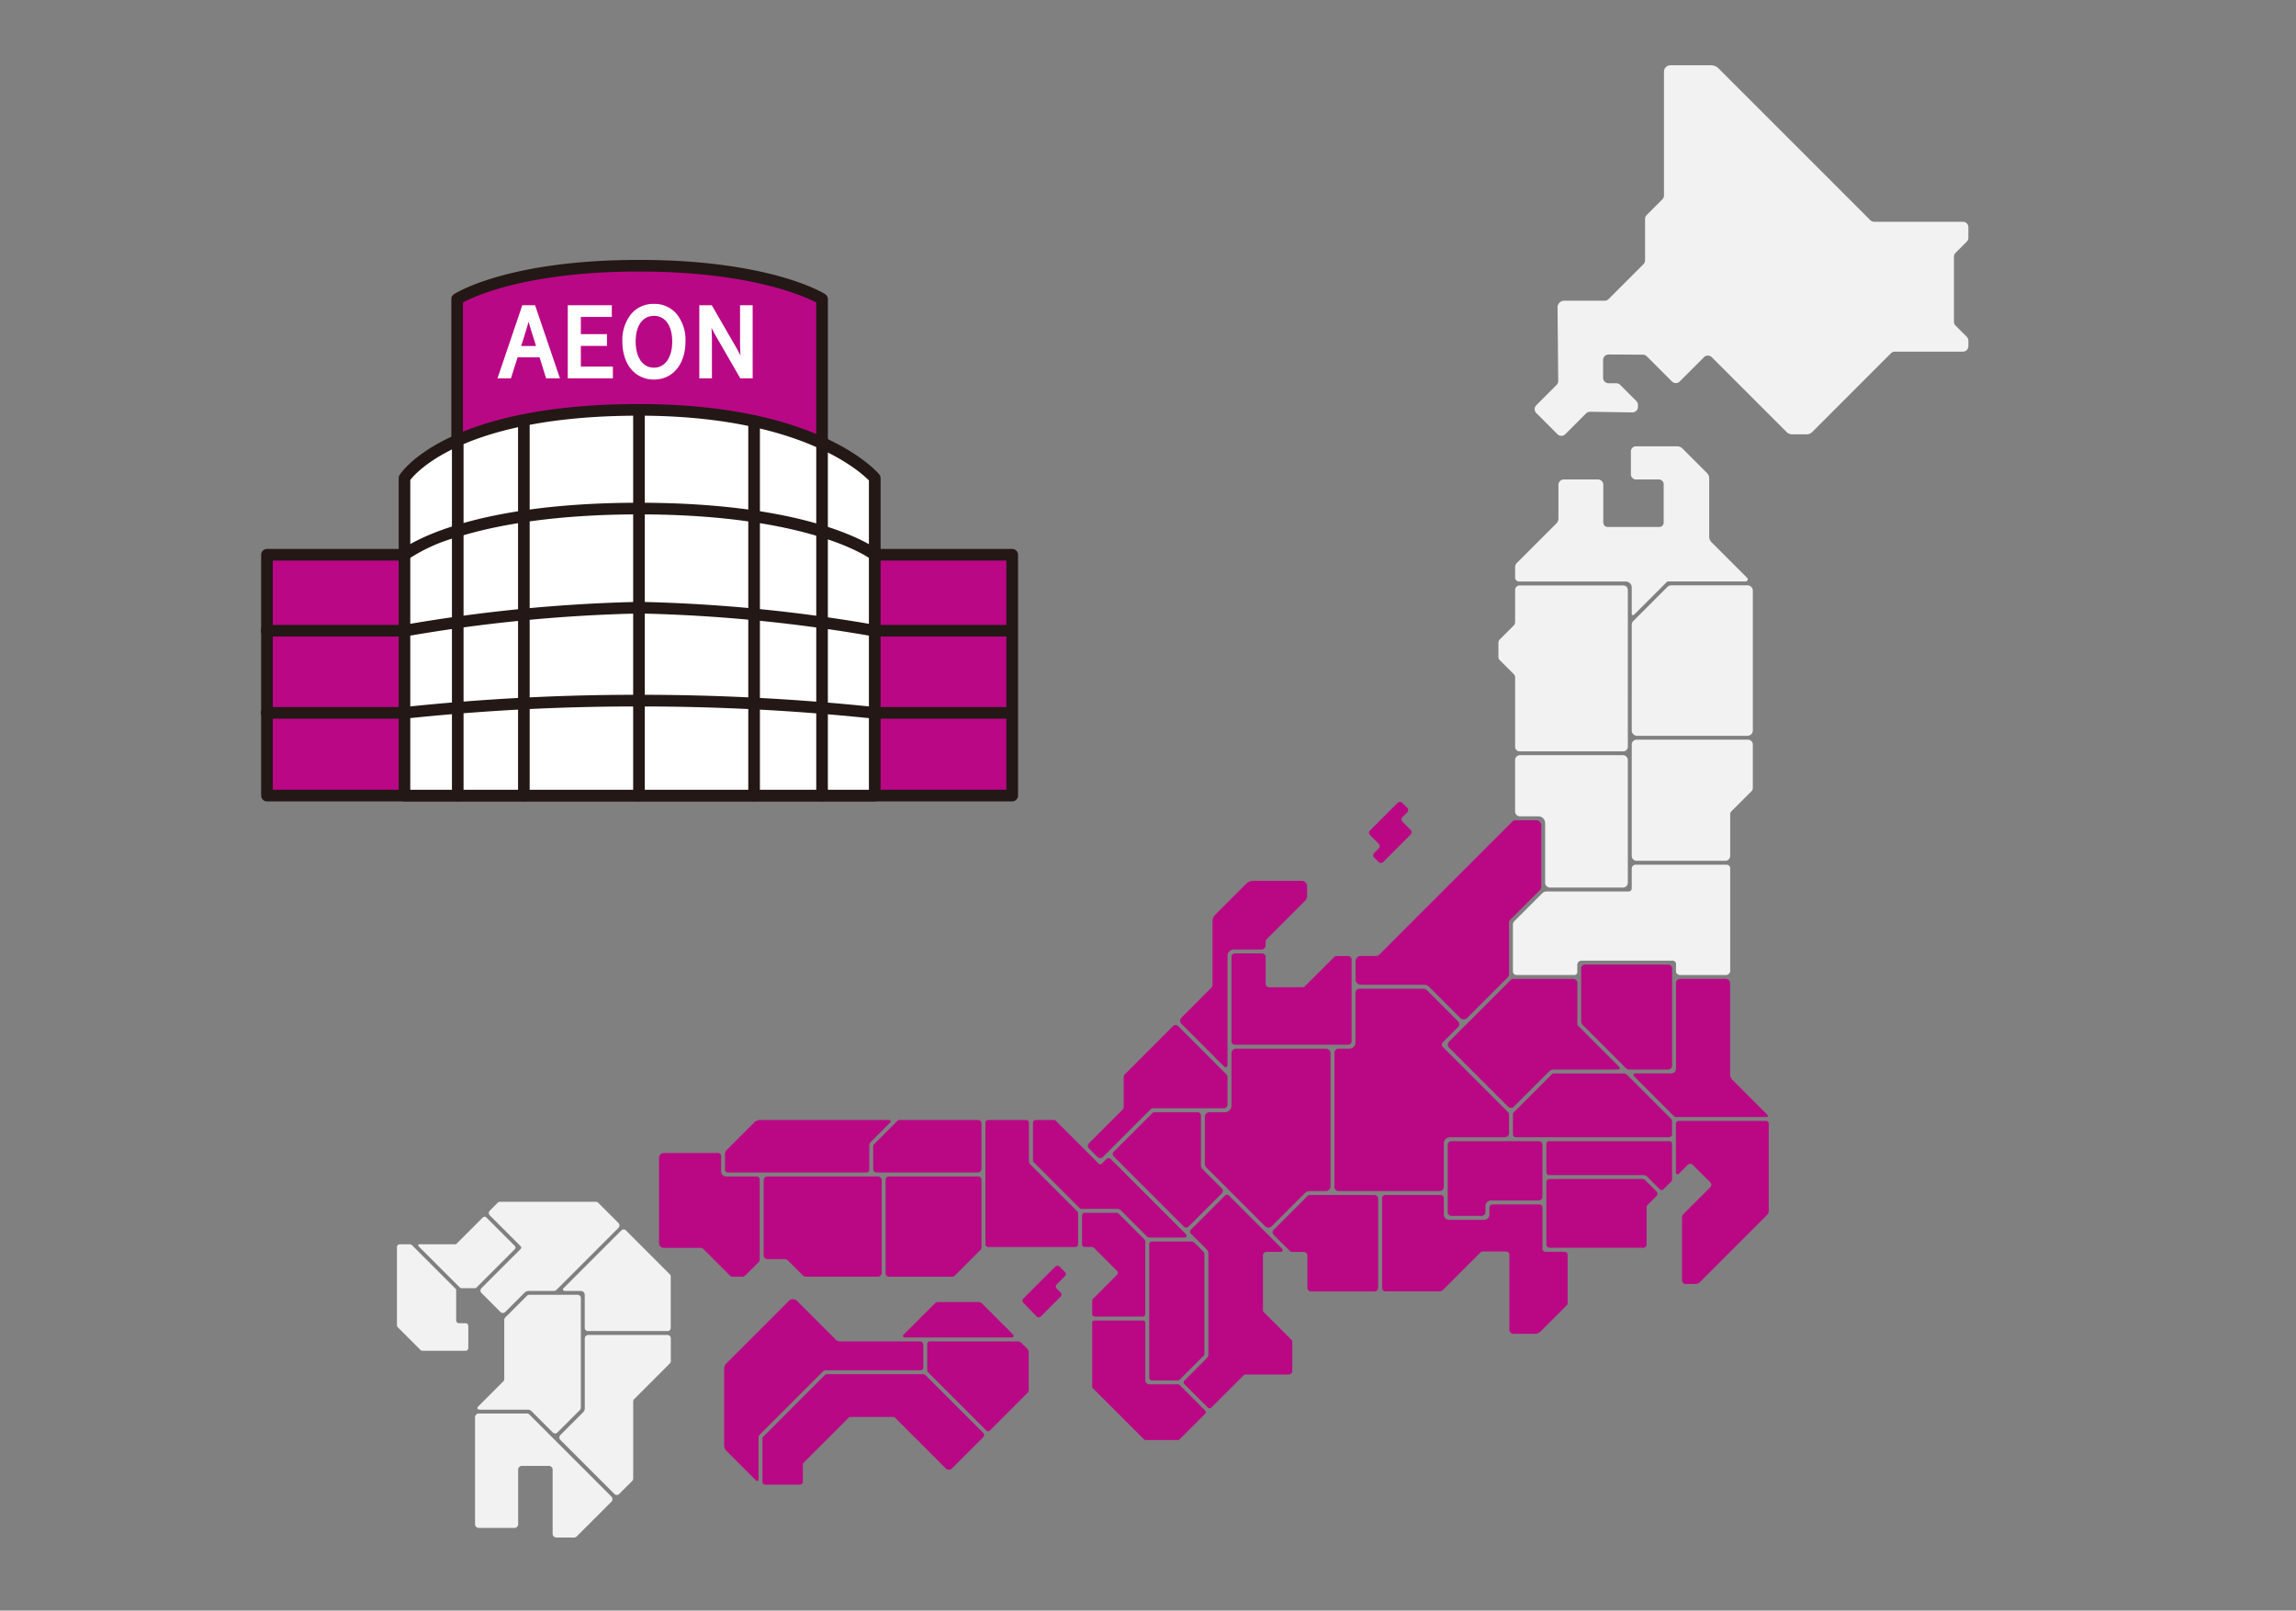 <svg xmlns="http://www.w3.org/2000/svg" xmlns:xlink="http://www.w3.org/1999/xlink" width="211" height="148" viewBox="0 0 211 148">
  <rect x="0" y="0" width="211" height="148" fill="#808080" stroke="none"/>
  <defs>
    <clipPath id="clip-path">
      <rect id="長方形_9796" data-name="長方形 9796" width="211" height="148" transform="translate(115 1919)" fill="#e4e4e4"/>
    </clipPath>
  </defs>
  <g id="マスクグループ_529" data-name="マスクグループ 529" transform="translate(-115 -1919)" clip-path="url(#clip-path)">
    <g id="グループ_58002" data-name="グループ 58002" transform="translate(-20.521 368.904)">
      <path id="パス_47165" data-name="パス 47165" d="M1970.45,1844.414v2.638a.242.242,0,0,0,.242.242h8.7a.422.422,0,0,1,.3.124l1.175,1.175a.242.242,0,0,0,.342,0l.721-.722a.242.242,0,0,0,.071-.171v-3.286a.242.242,0,0,0-.242-.242h-11.064a.242.242,0,0,0-.242.242" transform="translate(-1692.818 -189.214)" fill="#ba0885"/>
      <path id="パス_47166" data-name="パス 47166" d="M1927.736,1732.541a.447.447,0,0,0-.131-.316l-2-2-1.965-1.965a.566.566,0,0,0-.4-.166h-6.362a.272.272,0,0,0-.192.08l-3.492,3.492a.271.271,0,0,0-.079.192v1.829a.271.271,0,0,0,.271.271h14.079a.271.271,0,0,0,.271-.271Z" transform="translate(-1638.557 -79.359)" fill="#ba0885"/>
      <path id="パス_47167" data-name="パス 47167" d="M2038.153,1551.161a.348.348,0,0,0,.347-.348v-8.94a.356.356,0,0,0-.356-.356H2030.5a.356.356,0,0,0-.356.356v4.823a.555.555,0,0,0,.162.391l3.946,3.945a.437.437,0,0,0,.308.128Z" transform="translate(-1749.315 97.215)" fill="#ba0885"/>
      <path id="パス_47168" data-name="パス 47168" d="M1807.394,1566.017a.381.381,0,0,0-.269.111l-4.182,4.182s-.009.005-.013.009l-1.471,1.471a.38.38,0,0,0,0,.537l5.432,5.432a.38.38,0,0,0,.537,0l3.249-3.249a.559.559,0,0,1,.4-.164h5.938a.137.137,0,0,0,.1-.233l-3.8-3.8a.179.179,0,0,1-.053-.127V1566.4a.38.38,0,0,0-.38-.38Z" transform="translate(-1532.781 74.03)" fill="#ba0885"/>
      <path id="パス_47169" data-name="パス 47169" d="M2195.723,1815.629l-2.483,2.483a.4.4,0,0,0-.118.285v5.8a.331.331,0,0,0,.331.331h.9a.574.574,0,0,0,.407-.169l6.181-6.181a.523.523,0,0,0,.153-.369V1809.8a.256.256,0,0,0-.256-.256h-8.025a.256.256,0,0,0-.256.256v4.5a.153.153,0,0,0,.261.108l.832-.832a.32.32,0,0,1,.452,0l1.617,1.617a.307.307,0,0,1,0,.434" transform="translate(-1903.023 -156.444)" fill="#ba0885"/>
      <path id="パス_47170" data-name="パス 47170" d="M2132.022,1578.713H2123.7a.325.325,0,0,1-.229-.1l-.492-.492-3.166-3.166a.149.149,0,0,1,.105-.255h3.329a.43.43,0,0,0,.43-.43v-7.856a.4.4,0,0,1,.4-.4h4.162a.415.415,0,0,1,.416.415v8.381a.669.669,0,0,0,.2.472l3.222,3.222c.074.073.046.206-.055.206" transform="translate(-1834.136 74.03)" fill="#ba0885"/>
      <path id="パス_47171" data-name="パス 47171" d="M1970.744,1909.1a.294.294,0,0,0-.294.294v5.732a.294.294,0,0,0,.294.294h2.109l6.512,0a.3.3,0,0,0,.295-.294v-3.425a.3.3,0,0,1,.086-.208l.826-.826a.294.294,0,0,0,0-.416l-1.069-1.07a.3.3,0,0,0-.209-.086Z" transform="translate(-1692.818 -250.665)" fill="#ba0885"/>
      <path id="パス_47172" data-name="パス 47172" d="M1990.208,15.846v-.965a.506.506,0,0,0-.506-.506h-8.151a.5.5,0,0,1-.357-.148L1967.247.281a.965.965,0,0,0-.683-.283h-3.739a.591.591,0,0,0-.591.591V11.96a.507.507,0,0,1-.148.358l-1.442,1.442a.505.505,0,0,0-.148.358l0,3.8a.505.505,0,0,1-.148.358l-3.206,3.206a.505.505,0,0,1-.358.148h-3.716a.615.615,0,0,0-.615.621l.062,6.753a.507.507,0,0,1-.148.363l-1.869,1.869a.506.506,0,0,0,0,.716l1.947,1.947a.506.506,0,0,0,.716,0l1.915-1.915a.505.505,0,0,1,.365-.148l3.886.058a.506.506,0,0,0,.514-.506v-.181a.507.507,0,0,0-.148-.358l-1.485-1.485a.506.506,0,0,0-.358-.148h-.706a.506.506,0,0,1-.506-.506V27.078a.506.506,0,0,1,.509-.506l3.151.018a.505.505,0,0,1,.355.148l2.314,2.314a.506.506,0,0,0,.716,0l2.228-2.229a.506.506,0,0,1,.716,0l6.885,6.884a.688.688,0,0,0,.487.2h1.361a.69.69,0,0,0,.488-.2l7.246-7.248a.5.5,0,0,1,.358-.148h6.25a.506.506,0,0,0,.506-.506v-.5a.507.507,0,0,0-.148-.358l-1.03-1.03a.505.505,0,0,1-.148-.358V17.591a.505.505,0,0,1,.148-.358l1.03-1.03a.507.507,0,0,0,.148-.358" transform="translate(-1673.795 1556.098)" fill="#f2f2f2"/>
      <path id="パス_47173" data-name="パス 47173" d="M1933.082,1380.08v-9.41a.325.325,0,0,0-.325-.325h-8.362a.36.36,0,0,0-.361.36v1.819a.28.28,0,0,1-.28.281h-7.579a.566.566,0,0,0-.344.142l-2.609,2.61a.444.444,0,0,0-.106.295v4.3a.326.326,0,0,0,.326.326h5.324a.265.265,0,0,0,.265-.265v-.69a.39.39,0,0,1,.359-.359h8.354a.316.316,0,0,1,.359.359v.6a.356.356,0,0,0,.357.356h4.226a.4.4,0,0,0,.4-.4" transform="translate(-1638.558 259.211)" fill="#f2f2f2"/>
      <path id="パス_47174" data-name="パス 47174" d="M1919.617,1188.9v5.476a.446.446,0,0,0,.446.446h6.705a.446.446,0,0,0,.446-.446v-11.271a.446.446,0,0,0-.446-.446H1917.3a.446.446,0,0,0-.446.446v4.725a.446.446,0,0,0,.446.446h1.692a.625.625,0,0,1,.625.625" transform="translate(-1642.097 436.833)" fill="#f2f2f2"/>
      <path id="パス_47175" data-name="パス 47175" d="M1900.119,894.913v-2.919a.421.421,0,0,0-.421-.421h-9.517a.421.421,0,0,0-.422.421v2.957a.421.421,0,0,1-.123.3l-1.288,1.288a.422.422,0,0,0-.123.3v1.3a.422.422,0,0,0,.123.3l1.288,1.288a.421.421,0,0,1,.123.3V906.4a.421.421,0,0,0,.422.421h9.516a.421.421,0,0,0,.421-.421v-.827s0,0,0-.006Z" transform="translate(-1615.001 712.318)" fill="#f2f2f2"/>
      <path id="パス_47176" data-name="パス 47176" d="M1920.836,656.551v3.106a.635.635,0,0,1-.186.449l-3.624,3.624a.586.586,0,0,0-.171.414v.932a.369.369,0,0,0,.37.369h9.8a.547.547,0,0,1,.547.547v2.417a.125.125,0,0,0,.214.089l3.006-3.006a.182.182,0,0,1,.129-.053h7.119a.193.193,0,0,0,.137-.33l-3.272-3.272a.725.725,0,0,1-.212-.512v-5.349a.7.7,0,0,0-.2-.493l-2.262-2.262a.7.7,0,0,0-.492-.2h-3.772a.47.47,0,0,0-.47.47v2.106a.47.47,0,0,0,.47.47h2.1a.44.44,0,0,1,.441.44v3.525a.4.4,0,0,1-.4.4h-4.749a.4.4,0,0,1-.4-.4v-3.475a.49.49,0,0,0-.49-.49h-3.14a.49.49,0,0,0-.49.49" transform="translate(-1642.097 938.087)" fill="#f2f2f2"/>
      <path id="パス_47177" data-name="パス 47177" d="M2120.067,891.577l-3.135,3.135a.489.489,0,0,0-.144.347v9.71a.49.49,0,0,0,.49.49h10.148a.49.49,0,0,0,.49-.49V891.924a.49.49,0,0,0-.49-.49h-7.012a.491.491,0,0,0-.347.144" transform="translate(-1831.312 712.45)" fill="#f2f2f2"/>
      <path id="パス_47178" data-name="パス 47178" d="M2116.788,1157.28v9.433a.449.449,0,0,0,.448.448h8.15a.449.449,0,0,0,.449-.448v-3.8a.448.448,0,0,1,.131-.317l1.818-1.819a.446.446,0,0,0,.131-.317v-3.984a.449.449,0,0,0-.448-.448h-10.232a.449.449,0,0,0-.448.448Z" transform="translate(-1831.312 462.036)" fill="#f2f2f2"/>
      <path id="パス_47179" data-name="パス 47179" d="M1666.933,1267.716l.409.409a.3.3,0,0,0,.425,0l2.523-2.523a.3.3,0,0,0,0-.425l-.753-.753a.3.3,0,0,1,0-.425l.434-.434a.3.3,0,0,0,0-.425l-.453-.453a.3.3,0,0,0-.425,0l-2.541,2.541a.3.3,0,0,0,0,.425l.8.8a.3.3,0,0,1,0,.425l-.415.415a.3.3,0,0,0,0,.425" transform="translate(-1405.129 361.181)" fill="#ba0885"/>
      <path id="パス_47180" data-name="パス 47180" d="M1394.594,1698.685h1.505a.421.421,0,0,0,.421-.421v-12.245a.421.421,0,0,0-.421-.421h-8.266a.421.421,0,0,0-.421.421v4.82a.6.6,0,0,1-.6.6h-1.421a.421.421,0,0,0-.421.421v4.342a.421.421,0,0,0,.123.3l2.039,2.039h0l3.38,3.381a.421.421,0,0,0,.6,0l3.061-3.061a.6.6,0,0,1,.425-.176" transform="translate(-1138.724 -39.141)" fill="#ba0885"/>
      <path id="パス_47181" data-name="パス 47181" d="M1617.111,1588.158l5.971,5.97a.378.378,0,0,1,.111.267v1.679a.378.378,0,0,1-.377.378h-5.058a.557.557,0,0,0-.557.557v4.011a.378.378,0,0,1-.378.378h-9.3a.378.378,0,0,1-.378-.378v-12.332a.378.378,0,0,1,.378-.377h1a.557.557,0,0,0,.557-.557v-4.576a.378.378,0,0,1,.378-.378h5.893a.376.376,0,0,1,.267.111l2.887,2.887a.377.377,0,0,1,0,.534l-1.4,1.4a.3.3,0,0,0,.006.427" transform="translate(-1348.993 58.147)" fill="#ba0885"/>
      <path id="パス_47182" data-name="パス 47182" d="M1804.8,1850.148a.522.522,0,0,1,.522-.522h4.371a.343.343,0,0,0,.343-.343v-4.767a.343.343,0,0,0-.343-.343h-8.021a.343.343,0,0,0-.343.343v6.18a.343.343,0,0,0,.343.343h2.785a.343.343,0,0,0,.343-.343Z" transform="translate(-1532.765 -189.215)" fill="#ba0885"/>
      <path id="パス_47183" data-name="パス 47183" d="M1698.026,1941.618h2.162a.291.291,0,0,1,.291.291v6.9a.368.368,0,0,0,.368.368h1.99a.726.726,0,0,0,.513-.213l2.4-2.4a.291.291,0,0,0,.085-.206v-4.429a.291.291,0,0,0-.291-.291h-1.733a.267.267,0,0,1-.286-.277v-3.78a.291.291,0,0,0-.291-.291h-4.295a.292.292,0,0,0-.292.291v.652a.471.471,0,0,1-.471.471h-3.247a.471.471,0,0,1-.471-.471v-1.518a.291.291,0,0,0-.291-.291h-5.092a.292.292,0,0,0-.291.291v8.275a.292.292,0,0,0,.291.292h4.969a.487.487,0,0,0,.344-.143l3.433-3.433a.291.291,0,0,1,.206-.086" transform="translate(-1426.251 -276.518)" fill="#ba0885"/>
      <path id="パス_47184" data-name="パス 47184" d="M1506.712,1936.422h-2.07a.33.33,0,0,0-.233.1l-3.1,3.1a.33.33,0,0,0,0,.466l1.471,1.47a.328.328,0,0,0,.233.1h1.065a.329.329,0,0,1,.329.329v2.969a.33.33,0,0,0,.329.329h5.844a.33.33,0,0,0,.329-.329v-8.2a.329.329,0,0,0-.329-.329Z" transform="translate(-1248.736 -276.518)" fill="#ba0885"/>
      <path id="パス_47185" data-name="パス 47185" d="M1185.391,1657.339a.344.344,0,0,0,.487,0l4.429-4.427a.179.179,0,0,1,.127-.052h6.556a.344.344,0,0,0,.344-.344v-2.528a.344.344,0,0,0-.1-.244l-4.429-4.432a.345.345,0,0,0-.487,0l-4.428,4.431a.345.345,0,0,0-.1.243v2.749a.344.344,0,0,1-.1.244l-3.083,3.085a.345.345,0,0,0,0,.487Z" transform="translate(-949.004 -0.919)" fill="#ba0885"/>
      <path id="パス_47186" data-name="パス 47186" d="M1441.276,1530.758a.315.315,0,0,0,.316-.315v-7.518a.315.315,0,0,0-.316-.315h-1.065a.315.315,0,0,0-.223.092l-2.682,2.682a.316.316,0,0,1-.223.092h-3.073a.315.315,0,0,1-.315-.315v-2.48a.315.315,0,0,0-.315-.315h-2.514a.315.315,0,0,0-.315.315v7.761a.315.315,0,0,0,.315.315h10.411Z" transform="translate(-1181.862 115.34)" fill="#ba0885"/>
      <path id="パス_47187" data-name="パス 47187" d="M1649.511,1309.233a.647.647,0,0,1,.458.19l2.848,2.848a.469.469,0,0,0,.663,0l3.7-3.7a.468.468,0,0,0,.137-.331v-4.7a.456.456,0,0,1,.108-.28l2.719-2.716a.469.469,0,0,0,.138-.332v-5.629a.469.469,0,0,0-.469-.469h-1.878a.468.468,0,0,0-.331.137l-12.2,12.2a.469.469,0,0,1-.332.137h-1.39a.469.469,0,0,0-.469.469v1.7a.469.469,0,0,0,.469.469Z" transform="translate(-1383.116 331.355)" fill="#ba0885"/>
      <path id="パス_47188" data-name="パス 47188" d="M1345.593,1401.708v5.813a.4.4,0,0,1-.117.282l-2.737,2.739a.4.4,0,0,0,0,.565l3.936,3.938a.177.177,0,0,0,.3-.125v-10.064a.579.579,0,0,1,.579-.579h2.525a.4.4,0,0,0,.4-.4v-.287a.4.4,0,0,1,.117-.282l3.51-3.51a.624.624,0,0,0,.183-.442v-.9a.491.491,0,0,0-.491-.491h-4.452a.936.936,0,0,0-.662.274l-2.828,2.828a.9.9,0,0,0-.265.639" transform="translate(-1098.646 233.071)" fill="#ba0885"/>
      <path id="パス_47189" data-name="パス 47189" d="M449.263,1864.972v7.82a.448.448,0,0,0,.448.448h3.343a.443.443,0,0,1,.313.129l2.42,2.421a.358.358,0,0,0,.253.1h.888a.359.359,0,0,0,.253-.1l1.252-1.252a.279.279,0,0,0,.082-.2v-7.384a.279.279,0,0,0-.279-.28h-2.808a.459.459,0,0,1-.459-.459V1864.8a.28.28,0,0,0-.279-.279h-4.98a.448.448,0,0,0-.448.448" transform="translate(-253.179 -208.475)" fill="#ba0885"/>
      <path id="パス_47190" data-name="パス 47190" d="M816.457,1812.385a.329.329,0,0,0,.329.329h9.292a.329.329,0,0,0,.329-.329v-4.172a.329.329,0,0,0-.329-.329h-7.183a.328.328,0,0,0-.233.1l-2.109,2.109a.328.328,0,0,0-.1.233Z" transform="translate(-600.689 -154.872)" fill="#ba0885"/>
      <path id="パス_47191" data-name="パス 47191" d="M575.671,1812.455v-2.237a.438.438,0,0,1,.128-.31l1.789-1.789a.138.138,0,0,0-.1-.236H565.641a.773.773,0,0,0-.546.226l-2.513,2.513a.585.585,0,0,0-.172.415v1.417a.258.258,0,0,0,.258.258h12.744a.258.258,0,0,0,.258-.258" transform="translate(-360.261 -154.871)" fill="#ba0885"/>
      <path id="パス_47192" data-name="パス 47192" d="M838.036,1913.885h5.831a.3.3,0,0,0,.211-.087l2.382-2.382a.3.3,0,0,0,.087-.211v-6.24a.3.3,0,0,0-.3-.3h-8.213a.3.3,0,0,0-.3.3v8.622a.3.3,0,0,0,.3.3" transform="translate(-620.828 -246.466)" fill="#ba0885"/>
      <path id="パス_47193" data-name="パス 47193" d="M638.45,1904.667h-9.537a.356.356,0,0,0-.356.356v6.885a.356.356,0,0,0,.356.356h1.6a.357.357,0,0,1,.252.1l1.377,1.377a.473.473,0,0,0,.335.139h6.578a.356.356,0,0,0,.357-.356v-8.505a.356.356,0,0,0-.357-.356Z" transform="translate(-422.861 -246.466)" fill="#ba0885"/>
      <path id="パス_47194" data-name="パス 47194" d="M1237.121,1801.593l-1.782-1.782a.486.486,0,0,1-.142-.344v-4.579a.307.307,0,0,0-.307-.307h-3.948a.306.306,0,0,0-.217.09l-3.543,3.543a.307.307,0,0,0,0,.434l6.442,6.442a.306.306,0,0,0,.433,0l3.064-3.064a.306.306,0,0,0,0-.433" transform="translate(-989.311 -142.282)" fill="#ba0885"/>
      <path id="パス_47195" data-name="パス 47195" d="M1075.23,2057.834l-2.944,2.944a.269.269,0,0,0,0,.377l1.228,1.264a.269.269,0,0,0,.382,0l1.824-1.824a.269.269,0,0,0,0-.38l-.363-.364a.269.269,0,0,1,0-.38l.758-.758a.269.269,0,0,0,0-.38l-.5-.5a.269.269,0,0,0-.38,0" transform="translate(-842.728 -391.348)" fill="#ba0885"/>
      <path id="パス_47196" data-name="パス 47196" d="M1094.654,1816.054h3.286a.454.454,0,0,1,.321.133l2.421,2.421a.276.276,0,0,0,.194.08h3.26a.172.172,0,0,0,.122-.294l-6.927-6.927a.275.275,0,0,0-.388,0l-.449.448a.19.19,0,0,1-.023.015.178.178,0,0,1-.1.037.2.2,0,0,1-.127-.053l-3.637-3.637s0-.007-.007-.01l-.3-.3a.274.274,0,0,0-.194-.081h-1.645a.274.274,0,0,0-.274.274v3.422a.274.274,0,0,0,.08.194l4.2,4.2a.275.275,0,0,0,.194.08" transform="translate(-859.738 -154.871)" fill="#ba0885"/>
      <path id="パス_47197" data-name="パス 47197" d="M1009.018,1807.885a.261.261,0,0,0-.261.261V1819.3a.261.261,0,0,0,.261.261h8a.261.261,0,0,0,.261-.261v-2.83a.261.261,0,0,0-.076-.185l-4.312-4.312a.441.441,0,0,1-.129-.312v-3.512a.261.261,0,0,0-.261-.261Z" transform="translate(-782.68 -154.872)" fill="#ba0885"/>
      <path id="パス_47198" data-name="パス 47198" d="M1199.948,2162.526l2.363-2.363a.2.2,0,0,0,0-.28l-2.357-2.359a.2.2,0,0,0-.14-.058h-2.635a.377.377,0,0,1-.377-.378V2151.8a.2.2,0,0,0-.2-.2h-4.479a.2.2,0,0,0-.2.2v5.884a.2.2,0,0,0,.058.14l4.705,4.705a.2.2,0,0,0,.14.058h2.979a.2.2,0,0,0,.14-.058" transform="translate(-956.029 -480.161)" fill="#ba0885"/>
      <path id="パス_47199" data-name="パス 47199" d="M1294.64,2026.457l0-9.137a.364.364,0,0,0-.106-.257l-.656-.656-.146-.145a.434.434,0,0,0-.306-.127h-3.612a.252.252,0,0,0-.252.252v12.265a.252.252,0,0,0,.252.252h2.38a.25.25,0,0,0,.178-.074l2.194-2.195a.253.253,0,0,0,.074-.178" transform="translate(-1048.432 -351.958)" fill="#ba0885"/>
      <path id="パス_47200" data-name="パス 47200" d="M1357.483,1941.213a.164.164,0,0,0,.116-.281l-1.392-1.392-3.512-3.512a.235.235,0,0,0-.333,0l-3.165,3.165a.235.235,0,0,0,0,.332l.712.712.809.808a.681.681,0,0,1,.1.254l0,9.329a.52.52,0,0,1-.165.37l-2.042,2.042a.235.235,0,0,0,0,.332l2.149,2.15a.235.235,0,0,0,.332,0l2.97-2.97a.237.237,0,0,1,.166-.069h3.986a.315.315,0,0,0,.315-.315v-2.7a.234.234,0,0,0-.069-.166l-2.557-2.557a.235.235,0,0,1-.069-.167v-5.033a.329.329,0,0,1,.329-.329Z" transform="translate(-1104.248 -276.081)" fill="#ba0885"/>
      <path id="パス_47201" data-name="パス 47201" d="M1175.585,1976.528h4.393a.241.241,0,0,0,.241-.241v-6.667a.241.241,0,0,0-.071-.171l-2.388-2.388a.24.24,0,0,0-.17-.071h-2.944a.241.241,0,0,0-.241.241v2.661a.241.241,0,0,0,.241.241h.677a.242.242,0,0,1,.171.071l2.136,2.136a.242.242,0,0,1,0,.341l-2.216,2.216a.241.241,0,0,0-.071.17v1.219a.241.241,0,0,0,.241.241" transform="translate(-939.448 -305.449)" fill="#ba0885"/>
      <path id="パス_47202" data-name="パス 47202" d="M36.55,1976.543l3.713,3.713.006.005.1.093a.154.154,0,0,0,.1.04h1.282a.156.156,0,0,0,.109-.046h0l3.533-3.534a.21.21,0,0,0,0-.3l-2.617-2.616a.227.227,0,0,0-.321,0l-2.419,2.418a.153.153,0,0,1-.11.046H36.624a.1.1,0,0,0-.073.177" transform="translate(137.438 -311.927)" fill="#f2f2f2"/>
      <path id="パス_47203" data-name="パス 47203" d="M144.824,1948.12l-.723.723a.313.313,0,0,0,0,.443l2.831,2.831a.179.179,0,0,1,0,.254l-3.6,3.6a.313.313,0,0,0,0,.443l1.743,1.744a.313.313,0,0,0,.443,0l1.786-1.786a.493.493,0,0,1,.348-.144h2.339a.313.313,0,0,0,.221-.092l5.71-5.71a.313.313,0,0,0,0-.443l-1.859-1.859a.313.313,0,0,0-.221-.092h-8.8a.313.313,0,0,0-.221.092" transform="translate(36.435 -287.503)" fill="#f2f2f2"/>
      <path id="パス_47204" data-name="パス 47204" d="M284.7,2001.194h1.5a.367.367,0,0,1,.367.367v3.029a.293.293,0,0,0,.293.293h7.316a.293.293,0,0,0,.294-.293v-4.719a.294.294,0,0,0-.086-.208l-4.034-4.034a.294.294,0,0,0-.415,0l-5.334,5.335a.134.134,0,0,0,.094.228" transform="translate(-97.309 -332.472)" fill="#f2f2f2"/>
      <path id="パス_47205" data-name="パス 47205" d="M144.754,2317.1l-3.656-3.656-2.231-2.231a.341.341,0,0,0-.241-.1h-4.42a.341.341,0,0,0-.341.341v9.829a.341.341,0,0,0,.341.341h3.281a.341.341,0,0,0,.341-.341v-5.018a.341.341,0,0,1,.341-.341h2.485a.341.341,0,0,1,.341.341v5.9a.341.341,0,0,0,.341.341h1.633a.341.341,0,0,0,.241-.1l3.182-3.181a.341.341,0,0,0,0-.483Z" transform="translate(45.312 -631.125)" fill="#f2f2f2"/>
      <path id="パス_47206" data-name="パス 47206" d="M5.361,2025.1l-3.982-3.982a.257.257,0,0,0-.181-.075H.257A.257.257,0,0,0,0,2021.3v7.183a.257.257,0,0,0,.075.181l2.089,2.089a.256.256,0,0,0,.181.075H6.3a.257.257,0,0,0,.257-.257v-2.02a.257.257,0,0,0-.257-.257h-.6a.257.257,0,0,1-.257-.257v-2.757a.256.256,0,0,0-.075-.181" transform="translate(172 -356.605)" fill="#f2f2f2"/>
      <path id="パス_47207" data-name="パス 47207" d="M138.079,2118.174h4.409a.478.478,0,0,1,.338.14l1.959,1.959a.3.3,0,0,0,.422,0l2.067-2.067a.3.3,0,0,0,.087-.211v-10.072a.3.3,0,0,0-.3-.3H142.62a.3.3,0,0,0-.211.088l-2,2a.3.3,0,0,0-.087.211v5.439a.3.3,0,0,1-.087.211l-2.283,2.284c-.173.173-.114.314.13.314" transform="translate(41.541 -438.543)" fill="#f2f2f2"/>
      <path id="パス_47208" data-name="パス 47208" d="M288.251,2176.464h-7.274a.314.314,0,0,0-.315.314v6.433a.493.493,0,0,1-.145.349l-2.1,2.1a.315.315,0,0,0,0,.445l3.314,3.314,1.651,1.651a.314.314,0,0,0,.445,0l1.193-1.192a.315.315,0,0,0,.092-.223v-7.079a.313.313,0,0,1,.092-.222l3.273-3.273a.315.315,0,0,0,.092-.223v-2.085a.314.314,0,0,0-.314-.314" transform="translate(-91.401 -503.693)" fill="#f2f2f2"/>
      <path id="パス_47209" data-name="パス 47209" d="M877.792,2122.917l-2.879-2.878a.444.444,0,0,0-.315-.131h-3.7a.445.445,0,0,0-.315.131l-2.879,2.878a.147.147,0,0,0,.1.251h9.873a.147.147,0,0,0,.1-.251" transform="translate(-649.153 -450.168)" fill="#b90885"/>
      <path id="パス_47210" data-name="パス 47210" d="M909.072,2190.107a.173.173,0,0,0,.05.122l5.37,5.37a.246.246,0,0,0,.347,0l3.433-3.433a.431.431,0,0,0,.126-.3v-3.439a.469.469,0,0,0-.137-.332l-.536-.536a.469.469,0,0,0-.331-.137h-8.1a.224.224,0,0,0-.224.224Z" transform="translate(-688.339 -514.06)" fill="#b90885"/>
      <path id="パス_47211" data-name="パス 47211" d="M564.126,2127.662a.286.286,0,0,1,.083-.2l5.855-5.855a.285.285,0,0,1,.2-.083h8.756a.248.248,0,0,0,.248-.249v-2.119a.288.288,0,0,0-.288-.288h-7.366a.556.556,0,0,1-.392-.163l-3.57-3.571a.514.514,0,0,0-.727,0l-5.751,5.751a.7.7,0,0,0-.206.5v7.038a.717.717,0,0,0,.21.507l2.729,2.729a.128.128,0,0,0,.219-.091Z" transform="translate(-358.896 -445.508)" fill="#b90885"/>
      <path id="パス_47212" data-name="パス 47212" d="M626.57,2249.577v3.954a.275.275,0,0,0,.275.275h3.166a.275.275,0,0,0,.275-.275v-1.562a.274.274,0,0,1,.081-.195l4.112-4.112a.274.274,0,0,1,.194-.081h3.9a.274.274,0,0,1,.194.081l4.65,4.65a.4.4,0,0,0,.571,0l2.873-2.873a.275.275,0,0,0,0-.389l-.779-.779-4.54-4.54a.277.277,0,0,0-.194-.08H632.5a.277.277,0,0,0-.194.08l-5.65,5.651a.274.274,0,0,0-.08.194" transform="translate(-420.981 -567.279)" fill="#b90885"/>
    </g>
    <g id="グループ_58003" data-name="グループ 58003" transform="translate(-12.144 86.275)">
      <rect id="長方形_9795" data-name="長方形 9795" width="68.487" height="22.126" transform="translate(151.678 1883.704)" fill="#b90785"/>
      <path id="パス_47213" data-name="パス 47213" d="M182.166,64.406H113.678a.535.535,0,0,0-.534.535V87.067a.535.535,0,0,0,.534.535h68.488a.535.535,0,0,0,.534-.535V64.941a.535.535,0,0,0-.534-.535m-.535,22.126H114.212V65.475h67.419Z" transform="translate(38 1818.764)" fill="#231815"/>
      <path id="パス_47214" data-name="パス 47214" d="M131.049,41.594V56.53h33.535V41.594s-4.853-3.064-16.824-3.064-16.711,3.064-16.711,3.064" transform="translate(38.105 1818.612)" fill="#b90885"/>
      <path id="パス_47215" data-name="パス 47215" d="M164.873,41.145c-.2-.129-5.122-3.146-17.109-3.146s-16.8,3.021-17,3.149a.533.533,0,0,0-.244.449V56.533a.535.535,0,0,0,.534.535h33.535a.535.535,0,0,0,.535-.535V41.6a.536.536,0,0,0-.249-.452M164.053,56H131.587V41.908c1.1-.588,5.973-2.84,16.177-2.84,10.167,0,15.162,2.256,16.289,2.844Z" transform="translate(38.102 1818.609)" fill="#231815"/>
      <path id="パス_47216" data-name="パス 47216" d="M147.788,51.7c-17.613,0-21.552,6.275-21.552,6.275V87.142h43.217V57.975s-5.2-6.275-21.665-6.275" transform="translate(38.077 1818.689)" fill="#fff"/>
      <path id="パス_47217" data-name="パス 47217" d="M147.791,51.168c-17.706,0-21.837,6.259-22,6.525a.538.538,0,0,0-.081.285V87.145a.535.535,0,0,0,.535.535h43.216a.535.535,0,0,0,.535-.535V57.978a.538.538,0,0,0-.123-.342c-.219-.264-5.547-6.468-22.077-6.468M168.922,86.61H126.774V58.149c.638-.828,5.21-5.912,21.017-5.912,14.638,0,20.26,5.064,21.131,5.95Z" transform="translate(38.074 1818.686)" fill="#231815"/>
      <path id="パス_47218" data-name="パス 47218" d="M169.553,71.364a143.958,143.958,0,0,0-21.7-2.127,143.96,143.96,0,0,0-21.705,2.127.535.535,0,0,0,.192,1.052,142.575,142.575,0,0,1,21.513-2.11,142.591,142.591,0,0,1,21.512,2.11.637.637,0,0,0,.1.008.534.534,0,0,0,.1-1.06" transform="translate(38.074 1818.793)" fill="#231815"/>
      <path id="パス_47219" data-name="パス 47219" d="M169.788,64.546c-.225-.178-5.714-4.362-22-4.362S126.126,64.37,125.9,64.549a.535.535,0,0,0,.67.834,15.63,15.63,0,0,1,4.6-2.062c3.015-.943,8.346-2.067,16.622-2.067,15.838,0,21.282,4.091,21.334,4.132a.535.535,0,0,0,.662-.84" transform="translate(38.074 1818.739)" fill="#231815"/>
      <path id="パス_47220" data-name="パス 47220" d="M169.52,78.858a206.323,206.323,0,0,0-21.728-1.13,202.708,202.708,0,0,0-21.616,1.13.534.534,0,1,0,.129,1.061A201.612,201.612,0,0,1,147.792,78.8a205.268,205.268,0,0,1,21.6,1.122.471.471,0,0,0,.064,0,.534.534,0,0,0,.062-1.065" transform="translate(38.074 1818.843)" fill="#231815"/>
      <path id="パス_47221" data-name="パス 47221" d="M147.665,51.168a.534.534,0,0,0-.534.534V87.145a.534.534,0,1,0,1.068,0V51.7a.534.534,0,0,0-.534-.534" transform="translate(38.2 1818.686)" fill="#231815"/>
      <path id="パス_47222" data-name="パス 47222" d="M137.148,52.187a.534.534,0,0,0-.534.534V87.139a.534.534,0,0,0,1.068,0V52.721a.534.534,0,0,0-.534-.534" transform="translate(38.138 1818.692)" fill="#231815"/>
      <path id="パス_47223" data-name="パス 47223" d="M158.183,52.187a.534.534,0,0,0-.534.534V87.139a.534.534,0,0,0,1.068,0V52.721a.534.534,0,0,0-.534-.534" transform="translate(38.262 1818.692)" fill="#231815"/>
      <path id="パス_47224" data-name="パス 47224" d="M131.107,53.95a.534.534,0,0,0-.534.534V87.128a.534.534,0,1,0,1.068,0V54.484a.534.534,0,0,0-.534-.534" transform="translate(38.103 1818.703)" fill="#231815"/>
      <path id="パス_47225" data-name="パス 47225" d="M164.391,53.95a.534.534,0,0,0-.534.534V87.128a.534.534,0,1,0,1.068,0V54.484a.534.534,0,0,0-.534-.534" transform="translate(38.299 1818.703)" fill="#231815"/>
      <path id="パス_47226" data-name="パス 47226" d="M126.314,71.343H113.679a.535.535,0,1,0,0,1.069h12.635a.535.535,0,0,0,0-1.069" transform="translate(38 1818.805)" fill="#231815"/>
      <path id="パス_47227" data-name="パス 47227" d="M126.314,78.847H113.679a.535.535,0,1,0,0,1.069h12.635a.535.535,0,0,0,0-1.069" transform="translate(38 1818.849)" fill="#231815"/>
      <path id="パス_47228" data-name="パス 47228" d="M181.839,71.343H169.2a.535.535,0,1,0,0,1.069h12.635a.535.535,0,0,0,0-1.069" transform="translate(38.327 1818.805)" fill="#231815"/>
      <path id="パス_47229" data-name="パス 47229" d="M181.839,78.847H169.2a.535.535,0,1,0,0,1.069h12.635a.535.535,0,0,0,0-1.069" transform="translate(38.327 1818.849)" fill="#231815"/>
      <path id="パス_47230" data-name="パス 47230" d="M1.675-9.574l.31-.966c.224-.716.431-1.4.63-2.139H2.65c.207.733.405,1.423.638,2.139l.3.966ZM4.392-7h.845L3.089-13.325H2.2L.054-7H.865l.612-1.932H3.788ZM6.435-7h3.743v-.681H7.237v-2.3h2.4v-.681h-2.4v-1.983h2.846v-.673H6.435Zm7.718.112c1.587,0,2.7-1.268,2.7-3.294s-1.112-3.26-2.7-3.26-2.7,1.233-2.7,3.26S12.567-6.892,14.153-6.892Zm0-.7c-1.138,0-1.88-1.018-1.88-2.6s.742-2.561,1.88-2.561,1.88.974,1.88,2.561S15.283-7.591,14.153-7.591ZM18.525-7h.759v-3.32c0-.664-.06-1.337-.095-1.975h.034l.681,1.3L22.207-7h.819v-6.321h-.759v3.286c0,.655.06,1.362.1,2h-.043l-.673-1.3-2.3-3.984h-.828Z" transform="translate(173.086 1874.294)" fill="#fff"/>
      <path id="パス_47230_-_アウトライン" data-name="パス 47230 - アウトライン" d="M14.153-6.692c-1.734,0-2.9-1.4-2.9-3.494a3.831,3.831,0,0,1,.8-2.519,2.661,2.661,0,0,1,2.1-.94,2.661,2.661,0,0,1,2.1.94,3.831,3.831,0,0,1,.8,2.519C17.052-8.1,15.887-6.692,14.153-6.692Zm0-6.554c-1.518,0-2.5,1.2-2.5,3.06,0,1.88.981,3.094,2.5,3.094s2.5-1.215,2.5-3.094C16.652-12.045,15.671-13.246,14.153-13.246ZM23.227-6.8H22.092l-2.364-4.1-.286-.546c.023.371.042.749.042,1.126V-6.8H18.325v-6.721h1.143l2.365,4.092.278.539c-.025-.384-.044-.771-.044-1.146v-3.486h1.159Zm-.9-.4h.5v-5.921h-.359v3.086c0,.531.04,1.094.079,1.638.008.118.017.235.024.349l.014.213h-.379L21.48-9.245l-2.242-3.88h-.512V-7.2h.359v-3.12c0-.469-.031-.949-.061-1.412-.012-.186-.024-.37-.034-.552l-.011-.211h.367l.735,1.406Zm-11.945.4H6.235v-6.721h4.048v1.073H7.437v1.583h2.4v1.081h-2.4v1.9h2.941ZM6.635-7.2H9.978v-.281H7.037v-2.7h2.4v-.281h-2.4v-2.383H9.883v-.273H6.635Zm-1.119.4H4.245l-.6-1.932H1.623L1.011-6.8H-.225l2.283-6.721H3.233Zm-.977-.4h.419L2.946-13.125h-.6L.333-7.2H.718L1.33-9.136h2.6Zm9.615-.186c-1.263,0-2.08-1.1-2.08-2.8,0-1.677.816-2.761,2.08-2.761s2.08,1.084,2.08,2.761S15.4-7.391,14.153-7.391Zm0-5.157c-1.036,0-1.68.9-1.68,2.361s.659,2.4,1.68,2.4,1.68-.94,1.68-2.4S15.189-12.548,14.153-12.548ZM3.862-9.374H1.4L1.8-10.6c.2-.649.42-1.357.627-2.129l.04-.148H2.8l.041.146c.191.676.4,1.4.636,2.131Zm-1.912-.4H3.318L3.1-10.48C2.929-11,2.777-11.507,2.635-12c-.154.539-.31,1.045-.458,1.52Z" transform="translate(173.086 1874.294)" fill="#fff"/>
    </g>
  </g>
</svg>
